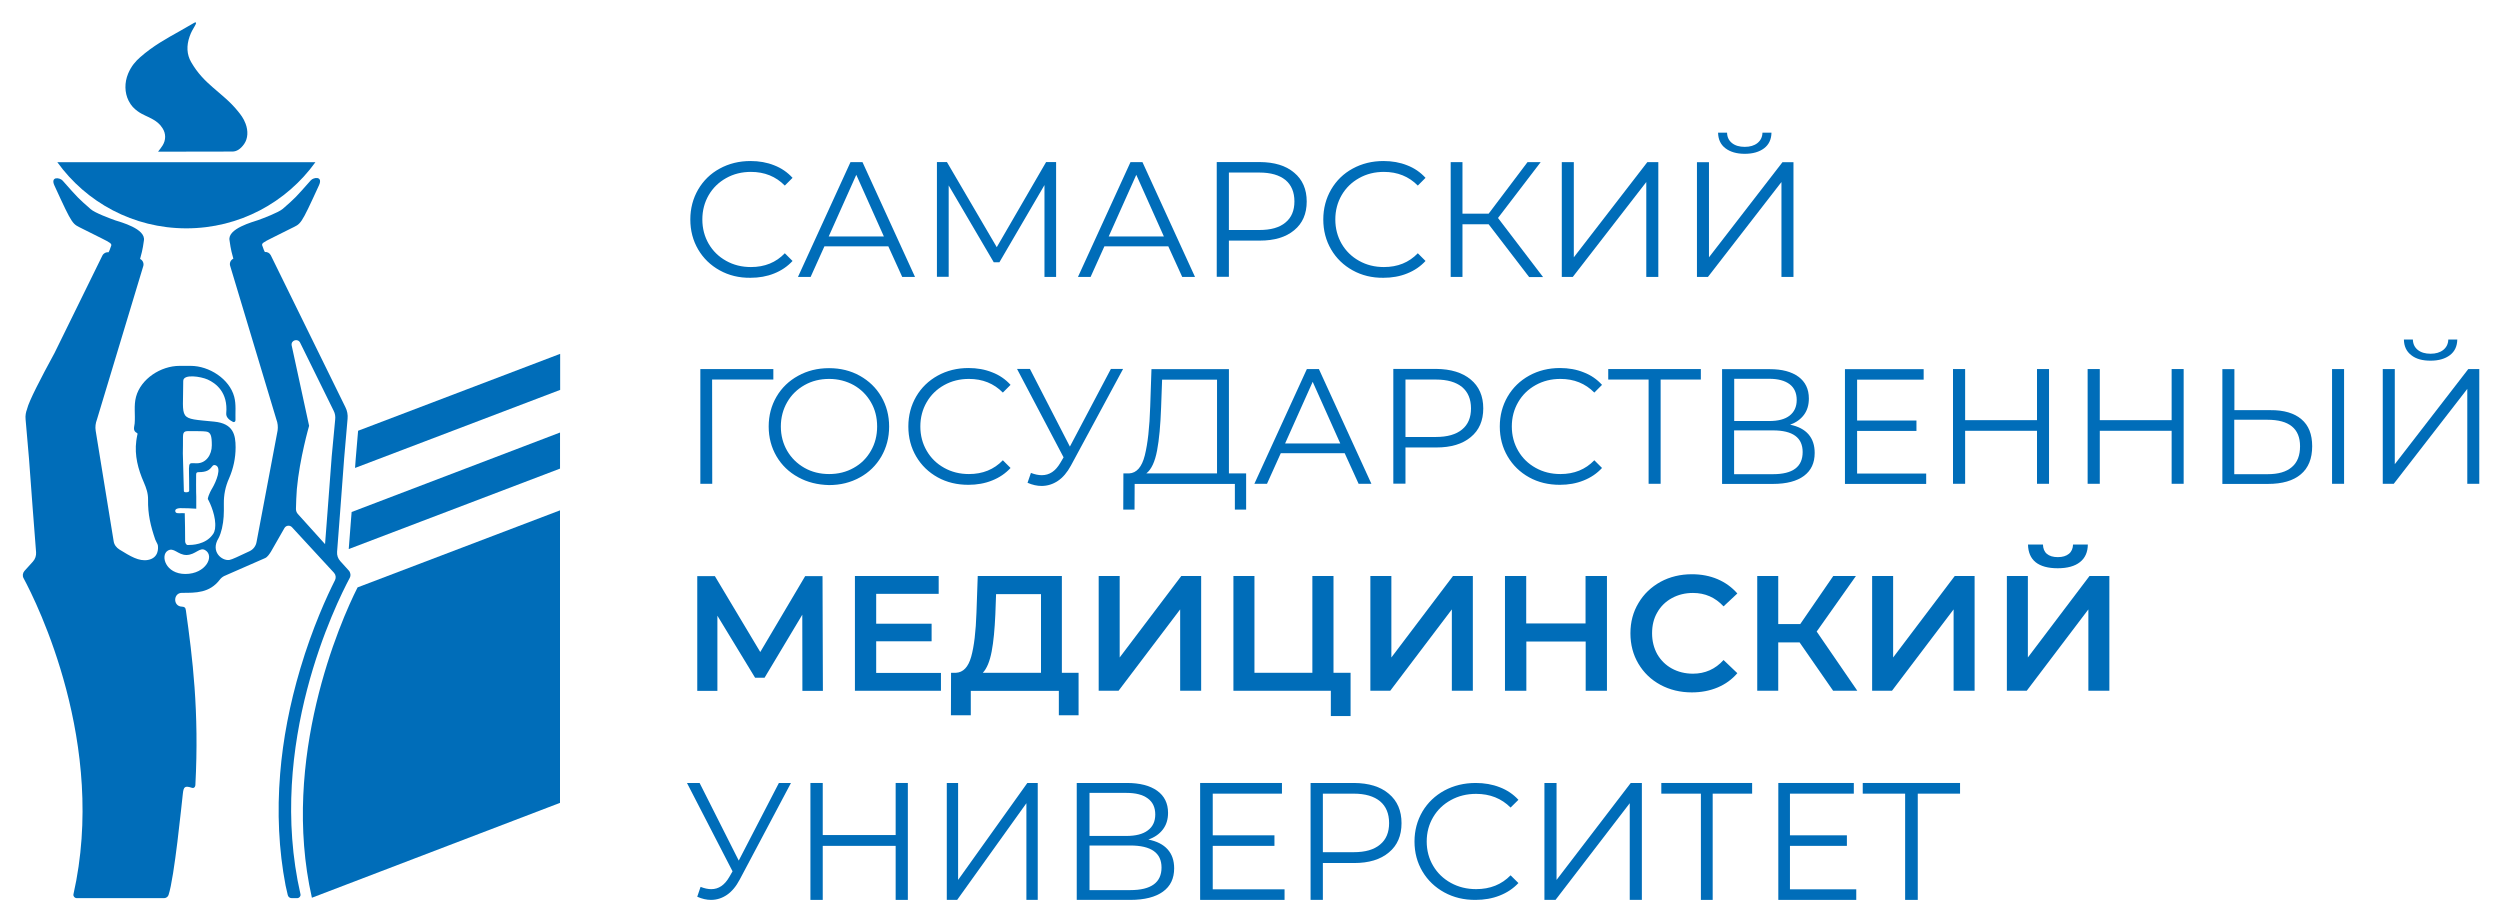 <?xml version="1.0" encoding="UTF-8"?> <svg xmlns="http://www.w3.org/2000/svg" width="95" height="35" viewBox="0 0 95 35" fill="none"><path d="M27.348 10.273C27.001 10.081 26.727 9.816 26.53 9.48C26.333 9.143 26.232 8.763 26.232 8.34C26.232 7.922 26.333 7.542 26.53 7.201C26.727 6.864 27.001 6.595 27.348 6.407C27.698 6.215 28.088 6.119 28.521 6.119C28.843 6.119 29.146 6.172 29.42 6.282C29.694 6.388 29.924 6.547 30.117 6.758L29.823 7.052C29.482 6.706 29.054 6.532 28.535 6.532C28.189 6.532 27.876 6.609 27.593 6.768C27.309 6.927 27.088 7.143 26.929 7.417C26.771 7.691 26.689 7.999 26.689 8.34C26.689 8.681 26.771 8.989 26.929 9.263C27.088 9.537 27.309 9.754 27.593 9.912C27.876 10.071 28.189 10.148 28.535 10.148C29.059 10.148 29.487 9.975 29.823 9.624L30.117 9.917C29.924 10.124 29.694 10.283 29.415 10.393C29.141 10.504 28.838 10.556 28.516 10.556C28.083 10.561 27.694 10.465 27.348 10.273Z" fill="#006DB9"></path><path d="M33.756 9.36H31.328L30.804 10.523H30.323L32.318 6.162H32.775L34.77 10.523H34.284L33.756 9.36ZM33.587 8.985L32.539 6.643L31.491 8.985H33.587Z" fill="#006DB9"></path><path d="M40.132 10.523H39.69V7.033L37.978 9.965H37.762L36.05 7.047V10.518H35.603V6.158H35.983L37.877 9.393L39.752 6.158H40.132V10.523Z" fill="#006DB9"></path><path d="M44.395 9.36H41.967L41.443 10.523H40.963L42.958 6.162H43.414L45.41 10.523H44.924L44.395 9.36ZM44.227 8.985L43.179 6.643L42.131 8.985H44.227Z" fill="#006DB9"></path><path d="M49.179 6.562C49.496 6.826 49.655 7.191 49.655 7.658C49.655 8.124 49.496 8.49 49.179 8.749C48.861 9.014 48.429 9.143 47.871 9.143H46.698V10.518H46.236V6.158H47.871C48.429 6.163 48.861 6.292 49.179 6.562ZM48.847 8.456C49.078 8.268 49.188 7.999 49.188 7.653C49.188 7.302 49.073 7.028 48.847 6.84C48.616 6.653 48.289 6.557 47.856 6.557H46.698V8.74H47.856C48.289 8.74 48.621 8.648 48.847 8.456Z" fill="#006DB9"></path><path d="M51.401 10.273C51.054 10.081 50.78 9.816 50.583 9.48C50.386 9.143 50.285 8.763 50.285 8.34C50.285 7.922 50.386 7.542 50.583 7.201C50.78 6.864 51.054 6.595 51.401 6.407C51.752 6.215 52.141 6.119 52.574 6.119C52.896 6.119 53.199 6.172 53.473 6.282C53.747 6.388 53.977 6.547 54.17 6.758L53.877 7.052C53.535 6.706 53.107 6.532 52.588 6.532C52.242 6.532 51.929 6.609 51.646 6.768C51.362 6.927 51.141 7.143 50.982 7.417C50.824 7.691 50.742 7.999 50.742 8.34C50.742 8.681 50.824 8.989 50.982 9.263C51.141 9.537 51.362 9.754 51.646 9.912C51.929 10.071 52.242 10.148 52.588 10.148C53.112 10.148 53.54 9.975 53.877 9.624L54.17 9.917C53.977 10.124 53.747 10.283 53.468 10.393C53.194 10.504 52.891 10.556 52.569 10.556C52.136 10.561 51.747 10.465 51.401 10.273Z" fill="#006DB9"></path><path d="M56.569 8.523H55.574V10.523H55.126V6.162H55.574V8.119H56.569L58.045 6.162H58.545L56.924 8.283L58.636 10.528H58.107L56.569 8.523Z" fill="#006DB9"></path><path d="M59.348 6.162H59.805V9.778L62.598 6.162H63.016V10.523H62.559V6.917L59.766 10.523H59.348V6.162Z" fill="#006DB9"></path><path d="M64.484 6.163H64.941V9.778L67.734 6.163H68.152V10.523H67.695V6.917L64.902 10.523H64.484V6.163ZM65.566 5.634C65.383 5.494 65.292 5.297 65.287 5.042H65.628C65.633 5.211 65.695 5.34 65.816 5.437C65.936 5.533 66.099 5.581 66.301 5.581C66.498 5.581 66.662 5.533 66.782 5.437C66.902 5.34 66.969 5.211 66.974 5.042H67.316C67.311 5.297 67.219 5.494 67.037 5.634C66.854 5.773 66.609 5.845 66.301 5.845C65.994 5.845 65.748 5.773 65.566 5.634Z" fill="#006DB9"></path><path d="M27.06 14.423L27.065 18.384H26.613V14.024H29.387V14.423H27.06Z" fill="#006DB9"></path><path d="M30.331 18.134C29.98 17.942 29.706 17.678 29.508 17.341C29.311 17.005 29.21 16.625 29.21 16.207C29.21 15.788 29.311 15.409 29.508 15.072C29.706 14.735 29.98 14.471 30.331 14.279C30.681 14.086 31.071 13.99 31.504 13.99C31.936 13.99 32.326 14.086 32.672 14.279C33.018 14.471 33.292 14.735 33.489 15.072C33.686 15.409 33.787 15.788 33.787 16.211C33.787 16.63 33.686 17.009 33.489 17.351C33.292 17.687 33.018 17.957 32.672 18.144C32.326 18.336 31.936 18.433 31.504 18.433C31.071 18.423 30.681 18.327 30.331 18.134ZM32.441 17.779C32.72 17.625 32.936 17.409 33.095 17.13C33.254 16.856 33.331 16.543 33.331 16.207C33.331 15.865 33.254 15.557 33.095 15.284C32.936 15.009 32.72 14.793 32.441 14.634C32.162 14.481 31.85 14.399 31.508 14.399C31.162 14.399 30.85 14.476 30.571 14.634C30.292 14.793 30.071 15.005 29.912 15.284C29.754 15.557 29.672 15.87 29.672 16.207C29.672 16.548 29.754 16.856 29.912 17.13C30.071 17.404 30.292 17.62 30.571 17.779C30.85 17.937 31.162 18.014 31.508 18.014C31.85 18.014 32.162 17.937 32.441 17.779Z" fill="#006DB9"></path><path d="M35.632 18.139C35.286 17.947 35.012 17.682 34.815 17.346C34.617 17.009 34.517 16.629 34.517 16.206C34.517 15.788 34.617 15.408 34.815 15.067C35.012 14.73 35.286 14.466 35.632 14.274C35.983 14.081 36.372 13.985 36.805 13.985C37.127 13.985 37.43 14.038 37.704 14.149C37.978 14.254 38.209 14.413 38.401 14.625L38.108 14.918C37.767 14.572 37.339 14.399 36.819 14.399C36.473 14.399 36.161 14.476 35.877 14.634C35.593 14.793 35.372 15.009 35.214 15.283C35.055 15.557 34.973 15.865 34.973 16.206C34.973 16.548 35.055 16.855 35.214 17.129C35.372 17.403 35.593 17.62 35.877 17.778C36.161 17.937 36.473 18.014 36.819 18.014C37.343 18.014 37.771 17.841 38.108 17.49L38.401 17.783C38.209 17.99 37.978 18.149 37.699 18.259C37.425 18.37 37.122 18.423 36.8 18.423C36.367 18.423 35.978 18.331 35.632 18.139Z" fill="#006DB9"></path><path d="M42.675 14.024L40.695 17.692C40.555 17.951 40.387 18.149 40.199 18.274C40.012 18.399 39.805 18.466 39.579 18.466C39.411 18.466 39.233 18.427 39.046 18.346L39.175 17.971C39.324 18.029 39.464 18.057 39.589 18.057C39.877 18.057 40.108 17.904 40.291 17.591L40.416 17.379L38.647 14.019H39.137L40.656 16.971L42.214 14.019H42.675V14.024Z" fill="#006DB9"></path><path d="M47.353 17.99V19.365H46.925V18.389H43.117L43.112 19.365H42.684L42.689 17.99H42.905C43.194 17.975 43.391 17.745 43.502 17.307C43.612 16.87 43.684 16.245 43.708 15.442L43.756 14.028H46.699V17.99H47.353ZM43.968 17.125C43.886 17.552 43.752 17.841 43.559 17.99H46.247V14.427H44.16L44.122 15.485C44.098 16.148 44.05 16.697 43.968 17.125Z" fill="#006DB9"></path><path d="M51.098 17.221H48.67L48.146 18.384H47.666L49.661 14.024H50.118L52.113 18.384H51.627L51.098 17.221ZM50.93 16.851L49.882 14.509L48.834 16.851H50.93Z" fill="#006DB9"></path><path d="M55.889 14.423C56.206 14.687 56.364 15.053 56.364 15.519C56.364 15.985 56.206 16.351 55.889 16.61C55.571 16.875 55.139 17.004 54.581 17.004H53.408V18.379H52.946V14.019H54.581C55.134 14.024 55.571 14.158 55.889 14.423ZM55.557 16.322C55.788 16.134 55.898 15.865 55.898 15.519C55.898 15.168 55.783 14.894 55.557 14.706C55.326 14.519 54.999 14.423 54.566 14.423H53.408V16.605H54.566C54.999 16.605 55.331 16.509 55.557 16.322Z" fill="#006DB9"></path><path d="M58.108 18.139C57.762 17.947 57.488 17.682 57.291 17.346C57.093 17.009 56.992 16.629 56.992 16.206C56.992 15.788 57.093 15.408 57.291 15.067C57.488 14.73 57.762 14.466 58.108 14.274C58.459 14.081 58.848 13.985 59.281 13.985C59.603 13.985 59.906 14.038 60.18 14.149C60.454 14.254 60.685 14.413 60.877 14.625L60.584 14.918C60.242 14.572 59.815 14.399 59.295 14.399C58.949 14.399 58.637 14.476 58.353 14.634C58.069 14.793 57.848 15.009 57.69 15.283C57.531 15.557 57.449 15.865 57.449 16.206C57.449 16.548 57.531 16.855 57.69 17.129C57.848 17.403 58.069 17.62 58.353 17.778C58.637 17.937 58.949 18.014 59.295 18.014C59.819 18.014 60.247 17.841 60.584 17.49L60.877 17.783C60.685 17.99 60.454 18.149 60.175 18.259C59.901 18.37 59.598 18.423 59.276 18.423C58.843 18.423 58.454 18.331 58.108 18.139Z" fill="#006DB9"></path><path d="M64.632 14.423H63.104V18.384H62.647V14.423H61.113V14.024H64.632V14.423Z" fill="#006DB9"></path><path d="M68.723 16.504C68.881 16.687 68.958 16.922 68.958 17.211C68.958 17.591 68.824 17.879 68.554 18.081C68.285 18.283 67.891 18.389 67.372 18.389H65.439V14.028H67.251C67.718 14.028 68.078 14.124 68.343 14.317C68.602 14.509 68.737 14.783 68.737 15.144C68.737 15.389 68.675 15.596 68.55 15.764C68.425 15.932 68.251 16.057 68.025 16.139C68.333 16.201 68.564 16.322 68.723 16.504ZM65.9 15.999H67.232C67.569 15.999 67.828 15.932 68.006 15.793C68.184 15.653 68.275 15.456 68.275 15.197C68.275 14.937 68.184 14.735 68.006 14.6C67.828 14.466 67.569 14.394 67.232 14.394H65.9V15.999ZM68.501 17.177C68.501 16.629 68.126 16.355 67.372 16.355H65.896V18.019H67.372C68.126 18.019 68.501 17.74 68.501 17.177Z" fill="#006DB9"></path><path d="M73.195 17.99V18.389H70.108V14.028H73.099V14.427H70.57V15.98H72.825V16.375H70.57V17.995H73.195V17.99Z" fill="#006DB9"></path><path d="M77.863 14.024V18.384H77.406V16.37H74.675V18.384H74.214V14.024H74.675V15.966H77.406V14.024H77.863Z" fill="#006DB9"></path><path d="M82.979 14.024V18.384H82.522V16.37H79.792V18.384H79.33V14.024H79.792V15.966H82.522V14.024H82.979Z" fill="#006DB9"></path><path d="M87.455 15.932C87.729 16.163 87.863 16.504 87.863 16.956C87.863 17.427 87.719 17.783 87.431 18.024C87.142 18.269 86.724 18.389 86.181 18.389H84.45V14.028H84.907V15.586H86.277C86.791 15.581 87.186 15.701 87.455 15.932ZM87.089 17.75C87.301 17.572 87.402 17.307 87.402 16.956C87.402 16.288 86.988 15.951 86.166 15.951H84.902V18.019H86.166C86.575 18.019 86.878 17.932 87.089 17.75ZM88.618 14.024H89.075V18.384H88.618V14.024Z" fill="#006DB9"></path><path d="M90.545 14.024H91.002V17.639L93.795 14.024H94.213V18.384H93.757V14.778L90.963 18.384H90.545V14.024ZM91.627 13.495C91.444 13.355 91.353 13.158 91.348 12.903H91.689C91.694 13.072 91.757 13.201 91.877 13.298C91.997 13.394 92.16 13.442 92.362 13.442C92.559 13.442 92.723 13.394 92.843 13.298C92.963 13.201 93.031 13.072 93.035 12.903H93.377C93.372 13.158 93.281 13.355 93.098 13.495C92.915 13.634 92.67 13.706 92.362 13.706C92.05 13.706 91.805 13.639 91.627 13.495Z" fill="#006DB9"></path><path d="M30.491 26.248L30.487 23.359L29.054 25.753H28.693L27.261 23.397V26.253H26.496V21.892H27.165L28.89 24.777L30.597 21.892H31.256L31.27 26.253H30.491V26.248Z" fill="#006DB9"></path><path d="M35.756 25.571V26.249H32.487V21.888H35.67V22.566H33.295V23.701H35.401V24.369H33.295V25.571H35.756Z" fill="#006DB9"></path><path d="M40.986 25.566V27.181H40.236V26.253H36.89V27.181H36.135L36.14 25.566H36.327C36.601 25.552 36.794 25.35 36.904 24.96C37.015 24.566 37.082 24.003 37.106 23.273L37.154 21.888H40.351V25.566H40.986ZM37.683 24.758C37.611 25.133 37.501 25.402 37.347 25.566H39.558V22.576H37.851L37.823 23.349C37.798 23.912 37.755 24.383 37.683 24.758Z" fill="#006DB9"></path><path d="M41.75 21.888H42.548V24.984L44.889 21.888H45.644V26.249H44.846V23.157L42.505 26.249H41.75V21.888Z" fill="#006DB9"></path><path d="M51.322 25.566V27.21H50.572V26.249H46.87V21.888H47.669V25.566H49.87V21.888H50.673V25.566H51.322Z" fill="#006DB9"></path><path d="M52.074 21.888H52.872V24.984L55.214 21.888H55.968V26.249H55.17V23.157L52.829 26.249H52.074V21.888Z" fill="#006DB9"></path><path d="M61.064 21.888V26.249H60.256V24.378H58.001V26.249H57.189V21.888H57.996V23.691H60.251V21.888H61.064Z" fill="#006DB9"></path><path d="M63.096 26.023C62.74 25.831 62.461 25.561 62.259 25.22C62.057 24.879 61.956 24.494 61.956 24.066C61.956 23.638 62.057 23.254 62.264 22.912C62.466 22.571 62.745 22.307 63.101 22.109C63.456 21.917 63.856 21.821 64.293 21.821C64.649 21.821 64.976 21.884 65.269 22.009C65.562 22.134 65.812 22.316 66.019 22.552L65.495 23.042C65.178 22.701 64.793 22.532 64.332 22.532C64.034 22.532 63.764 22.6 63.529 22.73C63.293 22.859 63.106 23.042 62.976 23.273C62.841 23.504 62.779 23.768 62.779 24.066C62.779 24.36 62.846 24.624 62.976 24.86C63.11 25.09 63.293 25.273 63.529 25.403C63.764 25.532 64.034 25.6 64.332 25.6C64.793 25.6 65.183 25.427 65.495 25.081L66.019 25.581C65.817 25.816 65.567 25.999 65.269 26.124C64.971 26.249 64.644 26.311 64.288 26.311C63.851 26.311 63.452 26.215 63.096 26.023Z" fill="#006DB9"></path><path d="M68.385 24.412H67.573V26.249H66.775V21.888H67.573V23.715H68.409L69.664 21.888H70.525L69.034 23.999L70.578 26.249H69.659L68.385 24.412Z" fill="#006DB9"></path><path d="M71.141 21.888H71.939V24.984L74.28 21.888H75.035V26.249H74.237V23.157L71.895 26.249H71.141V21.888Z" fill="#006DB9"></path><path d="M76.261 21.888H77.059V24.984L79.401 21.888H80.156V26.248H79.358V23.157L77.016 26.248H76.261V21.888ZM77.353 21.364C77.165 21.21 77.069 20.984 77.064 20.691H77.632C77.636 20.844 77.684 20.965 77.781 21.046C77.877 21.128 78.016 21.171 78.199 21.171C78.377 21.171 78.516 21.128 78.617 21.046C78.718 20.965 78.771 20.844 78.776 20.691H79.338C79.334 20.979 79.237 21.205 79.04 21.359C78.848 21.513 78.564 21.594 78.194 21.594C77.824 21.594 77.545 21.517 77.353 21.364Z" fill="#006DB9"></path><path d="M30.054 29.758L28.11 33.422C27.974 33.682 27.809 33.879 27.625 34.004C27.442 34.129 27.239 34.196 27.018 34.196C26.853 34.196 26.679 34.157 26.495 34.076L26.622 33.701C26.768 33.759 26.905 33.788 27.027 33.788C27.31 33.788 27.536 33.634 27.715 33.322L27.837 33.11L26.105 29.753H26.585L28.072 32.702L29.598 29.753H30.054V29.758Z" fill="#006DB9"></path><path d="M34.498 29.753V34.196H34.035V32.143H31.264V34.196H30.796V29.753H31.264V31.732H34.035V29.753H34.498Z" fill="#006DB9"></path><path d="M35.978 29.753H36.408V33.437L39.039 29.753H39.434V34.196H39.003V30.522L36.372 34.196H35.978V29.753Z" fill="#006DB9"></path><path d="M44.37 32.276C44.537 32.462 44.618 32.702 44.618 32.996C44.618 33.383 44.477 33.677 44.193 33.882C43.91 34.088 43.495 34.196 42.949 34.196H40.916V29.753H42.822C43.313 29.753 43.693 29.851 43.971 30.047C44.244 30.243 44.386 30.522 44.386 30.889C44.386 31.139 44.32 31.35 44.188 31.521C44.057 31.693 43.875 31.82 43.637 31.903C43.961 31.967 44.203 32.089 44.37 32.276ZM41.401 31.766H42.802C43.156 31.766 43.429 31.698 43.617 31.555C43.809 31.413 43.9 31.212 43.9 30.948C43.9 30.683 43.804 30.478 43.617 30.341C43.424 30.198 43.156 30.13 42.802 30.13H41.401V31.766ZM44.138 32.966C44.138 32.408 43.743 32.129 42.949 32.129H41.401V33.824H42.954C43.743 33.824 44.138 33.535 44.138 32.966Z" fill="#006DB9"></path><path d="M48.813 33.789V34.196H45.605V29.753H48.714V30.159H46.084V31.742H48.429V32.143H46.084V33.794H48.813V33.789Z" fill="#006DB9"></path><path d="M52.777 30.164C53.098 30.434 53.258 30.806 53.258 31.281C53.258 31.756 53.098 32.129 52.777 32.393C52.456 32.663 52.019 32.795 51.455 32.795H50.269V34.196H49.802V29.753H51.455C52.014 29.758 52.456 29.89 52.777 30.164ZM52.441 32.094C52.675 31.903 52.786 31.629 52.786 31.276C52.786 30.919 52.67 30.639 52.441 30.448C52.208 30.257 51.878 30.159 51.44 30.159H50.269V32.383H51.44C51.878 32.383 52.208 32.29 52.441 32.094Z" fill="#006DB9"></path><path d="M54.885 33.912C54.533 33.719 54.255 33.454 54.054 33.117C53.854 32.781 53.751 32.4 53.751 31.977C53.751 31.558 53.854 31.178 54.054 30.836C54.255 30.499 54.533 30.234 54.885 30.041C55.242 29.849 55.638 29.753 56.078 29.753C56.405 29.753 56.713 29.806 56.992 29.916C57.27 30.022 57.505 30.181 57.7 30.393L57.402 30.687C57.055 30.34 56.62 30.167 56.092 30.167C55.74 30.167 55.423 30.244 55.134 30.403C54.846 30.561 54.621 30.778 54.46 31.052C54.298 31.327 54.215 31.635 54.215 31.977C54.215 32.318 54.298 32.627 54.46 32.901C54.621 33.175 54.846 33.392 55.134 33.551C55.423 33.709 55.74 33.787 56.092 33.787C56.625 33.787 57.06 33.613 57.402 33.262L57.7 33.556C57.505 33.763 57.27 33.921 56.987 34.032C56.708 34.143 56.4 34.196 56.073 34.196C55.633 34.2 55.237 34.104 54.885 33.912Z" fill="#006DB9"></path><path d="M58.688 29.753H59.149V33.437L61.968 29.753H62.391V34.196H61.93V30.522L59.11 34.196H58.688V29.753Z" fill="#006DB9"></path><path d="M66.586 30.159H65.082V34.196H64.634V30.159H63.13V29.753H66.581V30.159H66.586Z" fill="#006DB9"></path><path d="M70.538 33.789V34.196H67.576V29.753H70.445V30.159H68.018V31.742H70.182V32.143H68.018V33.794H70.538V33.789Z" fill="#006DB9"></path><path d="M74.487 30.159H72.875V34.196H72.395V30.159H70.784V29.753H74.482V30.159H74.487Z" fill="#006DB9"></path><path d="M13.608 16.369L13.516 17.451C13.512 17.552 13.502 17.667 13.492 17.782L21.286 14.816V13.446L13.608 16.369Z" fill="#006DB9"></path><path d="M13.362 19.456C13.353 19.576 13.343 19.696 13.333 19.816C13.305 20.215 13.276 20.585 13.252 20.864L21.281 17.807V16.436L13.362 19.456Z" fill="#006DB9"></path><path d="M13.588 22.321C12.924 23.629 10.655 28.831 11.852 34.114L21.28 30.509V19.393L13.588 22.321Z" fill="#006DB9"></path><path d="M9.329 4.692C9.252 4.49 9.146 4.355 9.04 4.225C8.737 3.85 8.405 3.6 8.083 3.317C7.79 3.062 7.506 2.783 7.261 2.355C7.098 2.071 7.079 1.74 7.208 1.379C7.261 1.225 7.333 1.105 7.401 0.99C7.53 0.773 7.367 0.874 7.367 0.874C7.194 0.975 7.021 1.076 6.848 1.172C6.333 1.461 5.819 1.74 5.324 2.177C5.155 2.326 4.992 2.504 4.867 2.802C4.728 3.139 4.732 3.519 4.886 3.826C4.982 4.019 5.098 4.129 5.223 4.221C5.415 4.365 5.617 4.422 5.814 4.538C5.944 4.615 6.069 4.701 6.175 4.87C6.309 5.076 6.309 5.322 6.175 5.533C6.127 5.61 6.069 5.682 6.006 5.764L8.833 5.759C8.992 5.759 9.146 5.663 9.281 5.466C9.42 5.264 9.439 4.975 9.329 4.692Z" fill="#006DB9"></path><path d="M2.178 6.163C3.275 7.687 5.063 8.677 7.082 8.677C9.101 8.677 10.89 7.687 11.986 6.163H2.178Z" fill="#006DB9"></path><path d="M13.251 21.677L12.929 21.321C12.843 21.225 12.799 21.1 12.809 20.97C12.867 20.167 13.011 18.388 13.078 17.412L13.208 15.912C13.223 15.763 13.194 15.609 13.126 15.475L10.29 9.701C10.246 9.614 10.155 9.566 10.064 9.576L10.025 9.494C9.934 9.172 9.746 9.35 11.049 8.686C11.448 8.484 11.4 8.614 12.121 7.042C12.285 6.686 11.92 6.729 11.809 6.854C11.218 7.523 11.218 7.523 10.746 7.936C10.583 8.076 9.996 8.297 9.809 8.364C9.621 8.431 8.636 8.686 8.722 9.133C8.742 9.244 8.751 9.427 8.867 9.83C8.756 9.883 8.708 10.008 8.751 10.119L10.501 15.936C10.554 16.071 10.569 16.22 10.549 16.359L9.751 20.585C9.727 20.744 9.626 20.879 9.482 20.946C9.049 21.148 8.828 21.258 8.718 21.278C8.434 21.321 7.987 20.965 8.304 20.451C8.357 20.364 8.41 20.181 8.434 20.081C8.506 19.758 8.511 19.528 8.506 19.143C8.501 18.811 8.564 18.489 8.703 18.181C8.867 17.806 8.953 17.407 8.953 16.999C8.953 16.518 8.862 16.095 8.146 16.023C6.746 15.883 6.963 16.013 6.963 14.475C6.963 14.201 7.631 14.306 7.891 14.422C8.208 14.566 8.67 14.912 8.597 15.706C8.583 15.869 8.732 15.97 8.852 16.032C8.896 16.056 8.948 16.023 8.948 15.97C8.939 15.672 8.977 15.364 8.9 15.076C8.718 14.398 7.948 13.903 7.246 13.903H6.823C6.107 13.903 5.352 14.398 5.17 15.076C5.078 15.412 5.146 15.754 5.117 16.095C5.107 16.215 5.03 16.369 5.208 16.456C5.242 16.47 5.218 16.518 5.213 16.552C5.203 16.619 5.184 16.686 5.179 16.753C5.107 17.306 5.246 17.831 5.468 18.335C5.559 18.547 5.631 18.749 5.626 18.989C5.617 19.542 5.722 19.984 5.9 20.504C5.924 20.571 5.977 20.648 5.996 20.71C5.996 20.72 6.001 20.734 6.001 20.744C6.011 20.831 6.035 21.201 5.621 21.278C5.275 21.34 4.948 21.133 4.54 20.883C4.424 20.811 4.338 20.701 4.319 20.566L3.636 16.369C3.612 16.225 3.631 16.081 3.684 15.941L5.439 10.129C5.482 10.018 5.429 9.888 5.323 9.84C5.439 9.436 5.448 9.254 5.468 9.143C5.549 8.691 4.569 8.436 4.381 8.374C4.194 8.306 3.602 8.09 3.444 7.946C2.972 7.532 2.972 7.532 2.381 6.864C2.271 6.739 1.905 6.696 2.069 7.052C2.79 8.624 2.742 8.489 3.141 8.696C4.444 9.359 4.256 9.186 4.165 9.504L4.126 9.585C4.03 9.576 3.939 9.619 3.891 9.71L2.073 13.412C1.545 14.383 1.102 15.239 1.03 15.537V15.542C0.982 15.662 0.958 15.797 0.972 15.931L1.102 17.431C1.17 18.407 1.309 20.177 1.371 20.984C1.381 21.114 1.338 21.244 1.251 21.34L0.929 21.696C0.862 21.773 0.847 21.883 0.895 21.97C1.405 22.917 4.078 28.287 2.79 33.989C2.78 34.061 2.838 34.129 2.915 34.129H6.242C6.309 34.129 6.386 34.076 6.405 34.008C6.626 33.35 6.9 30.571 6.948 30.162C6.977 29.893 7.025 29.85 7.29 29.936C7.362 29.96 7.415 29.917 7.424 29.84C7.573 27.018 7.314 24.984 7.064 23.196C7.049 23.081 7.011 23.061 6.915 23.052C6.91 23.052 6.905 23.052 6.9 23.052C6.564 23.028 6.583 22.523 6.92 22.528C7.439 22.528 7.963 22.537 8.352 22.028C8.396 21.97 8.453 21.922 8.521 21.888L10.078 21.206C10.17 21.162 10.242 21.047 10.295 20.965L10.809 20.066C10.871 19.96 11.016 19.946 11.098 20.037L12.694 21.768C12.761 21.845 12.775 21.951 12.732 22.042C12.424 22.653 11.876 23.845 11.41 25.412C11.011 26.754 10.751 28.095 10.646 29.398C10.525 30.869 10.593 32.297 10.852 33.648L10.934 34.008C10.948 34.081 11.011 34.129 11.083 34.129H11.295C11.371 34.129 11.429 34.061 11.42 33.989C10.112 28.282 12.775 22.927 13.29 21.96C13.338 21.869 13.323 21.754 13.251 21.677ZM6.953 16.609C6.953 16.335 7.064 16.388 7.362 16.383C7.492 16.383 7.698 16.383 7.828 16.398C8.011 16.422 8.049 16.561 8.049 16.922C8.049 17.282 7.833 17.605 7.477 17.605C7.093 17.605 7.194 17.475 7.189 18.653C7.189 18.72 6.987 18.725 6.987 18.667C6.987 18.605 6.953 17.345 6.948 17.23C6.953 17.167 6.953 16.691 6.953 16.609ZM7.045 21.811C6.285 21.811 6.093 21.109 6.367 20.931C6.602 20.773 6.756 21.095 7.093 21.09C7.434 21.081 7.593 20.778 7.799 20.907C8.165 21.124 7.823 21.811 7.045 21.811ZM8.165 20.119C8.16 20.138 8.155 20.157 8.15 20.177C8.15 20.181 8.146 20.191 8.146 20.196C8.131 20.244 8.107 20.287 8.073 20.326C7.799 20.696 7.299 20.71 7.16 20.71C7.146 20.71 7.131 20.71 7.121 20.71C7.064 20.696 7.035 20.614 7.035 20.571C7.04 20.215 7.025 19.864 7.021 19.503C6.953 19.494 6.876 19.503 6.823 19.503C6.756 19.503 6.674 19.508 6.66 19.427C6.641 19.316 6.814 19.302 6.953 19.311C7.001 19.306 7.304 19.321 7.458 19.331V18.874C7.453 18.826 7.453 18.773 7.453 18.706C7.453 18.6 7.448 18.263 7.453 18.037C7.453 17.956 7.482 17.941 7.564 17.941C8.112 17.941 7.997 17.614 8.194 17.681C8.434 17.768 8.213 18.302 8.069 18.547C8.054 18.571 7.92 18.792 7.896 18.96C7.997 19.133 8.222 19.653 8.174 20.056C8.174 20.076 8.17 20.09 8.17 20.109C8.165 20.114 8.165 20.114 8.165 20.119ZM12.737 15.941L12.602 17.374V17.383C12.559 17.999 12.487 18.922 12.424 19.739C12.396 20.09 12.371 20.412 12.352 20.677L11.319 19.532C11.271 19.48 11.246 19.412 11.246 19.34C11.251 19.095 11.261 18.84 11.28 18.585C11.386 17.422 11.746 16.181 11.746 16.181L11.083 13.124C11.049 12.927 11.319 12.845 11.405 13.023L12.679 15.609C12.732 15.71 12.751 15.826 12.737 15.941Z" fill="#006DB9"></path></svg> 